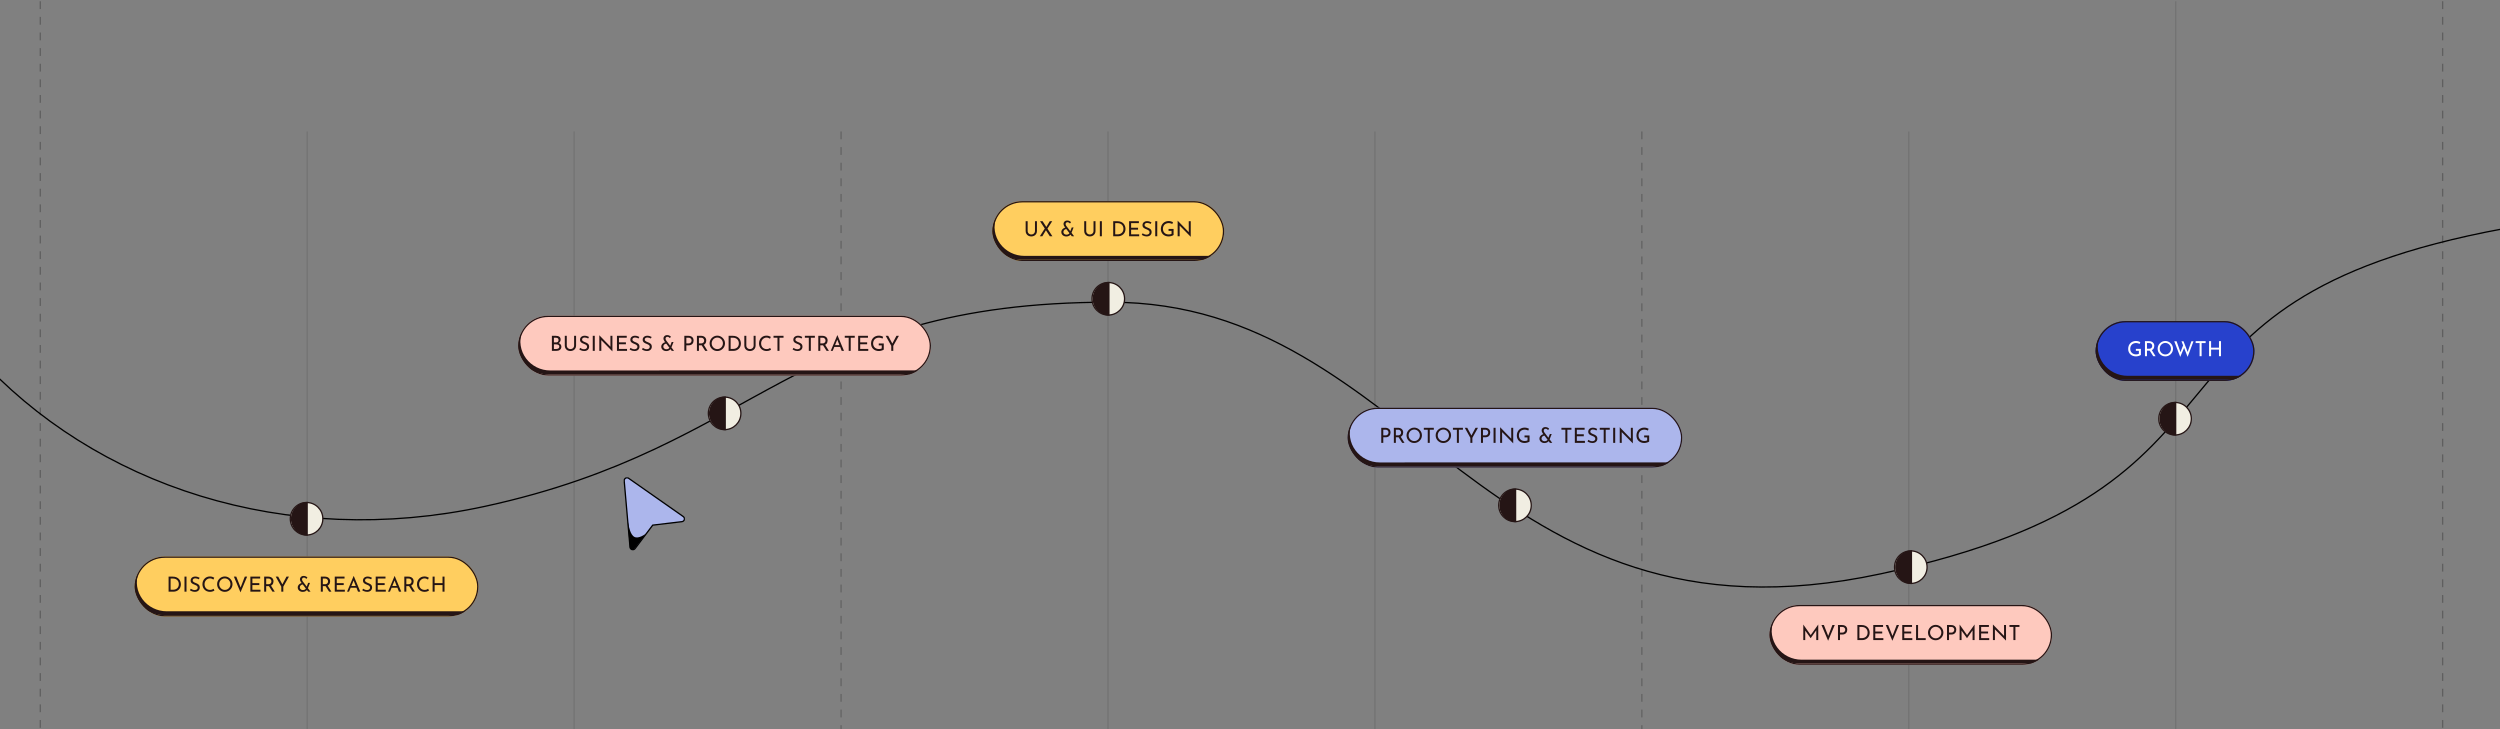 <svg width="1920" height="560" viewBox="0 0 1920 560" fill="none" xmlns="http://www.w3.org/2000/svg">
<rect x="0" y="0" width="1920" height="560" fill="#808080" stroke="none"/>
<g opacity="0.5">
<line x1="30.938" y1="0.965" x2="30.938" y2="559.965" stroke="black" stroke-opacity="0.51" stroke-dasharray="6 6"/>
<line x1="235.938" y1="100.965" x2="235.938" y2="559.965" stroke="black" stroke-opacity="0.2"/>
<line x1="440.938" y1="100.965" x2="440.938" y2="559.965" stroke="black" stroke-opacity="0.2"/>
<line x1="645.938" y1="100.965" x2="645.938" y2="559.965" stroke="black" stroke-opacity="0.45" stroke-dasharray="6 6"/>
<line x1="850.938" y1="100.965" x2="850.938" y2="559.965" stroke="black" stroke-opacity="0.2"/>
<line x1="1055.94" y1="100.965" x2="1055.94" y2="559.965" stroke="black" stroke-opacity="0.2"/>
<line x1="1260.94" y1="100.965" x2="1260.94" y2="559.965" stroke="black" stroke-opacity="0.45" stroke-dasharray="6 6"/>
<line x1="1465.94" y1="100.965" x2="1465.94" y2="559.965" stroke="black" stroke-opacity="0.2"/>
<line x1="1670.94" y1="0.965" x2="1670.94" y2="559.965" stroke="black" stroke-opacity="0.2"/>
<line x1="1875.94" y1="0.965" x2="1875.94" y2="559.965" stroke="black" stroke-opacity="0.51" stroke-dasharray="6 6"/>
</g>
<path d="M-18.076 272.638C72.673 373.347 219.863 422.042 372.587 388.841C585.271 342.606 608.313 232.085 852.687 232.085C1086.46 232.085 1138.3 506.364 1444.46 440.688C1758.06 373.418 1616.77 232.054 1923.31 175.541" stroke="black"/>
<circle cx="235.438" cy="398.414" r="12.5" fill="#F1EEE2" stroke="#251515"/>
<path d="M223.406 398.414C223.406 405.594 229.227 411.414 236.406 411.414V385.414C229.227 385.414 223.406 391.234 223.406 398.414Z" fill="#251515"/>
<g clip-path="url(#clip0_2223_6672)">
<rect x="103.438" y="427.414" width="264" height="46" rx="23" fill="#FFCE5F"/>
<path d="M129.478 454.414V442.846H132.63C133.771 442.846 134.742 443.022 135.542 443.374C136.353 443.726 137.003 444.19 137.494 444.766C137.985 445.342 138.342 445.982 138.566 446.686C138.801 447.379 138.918 448.073 138.918 448.766C138.918 449.641 138.763 450.425 138.454 451.118C138.155 451.811 137.739 452.403 137.206 452.894C136.673 453.385 136.059 453.763 135.366 454.03C134.683 454.286 133.958 454.414 133.19 454.414H129.478ZM131.03 452.926H132.886C133.526 452.926 134.113 452.83 134.646 452.638C135.19 452.446 135.659 452.169 136.054 451.806C136.459 451.443 136.774 451.001 136.998 450.478C137.222 449.945 137.334 449.342 137.334 448.67C137.334 447.955 137.217 447.331 136.982 446.798C136.747 446.254 136.427 445.801 136.022 445.438C135.617 445.075 135.158 444.803 134.646 444.622C134.134 444.43 133.595 444.334 133.03 444.334H131.03V452.926ZM141.685 442.846H143.237V454.414H141.685V442.846ZM152.704 444.91C152.309 444.707 151.877 444.531 151.408 444.382C150.939 444.233 150.48 444.158 150.032 444.158C149.413 444.158 148.917 444.302 148.544 444.59C148.181 444.878 148 445.262 148 445.742C148 446.105 148.117 446.414 148.352 446.67C148.587 446.915 148.896 447.129 149.28 447.31C149.664 447.491 150.064 447.662 150.48 447.822C150.843 447.961 151.2 448.115 151.552 448.286C151.904 448.457 152.219 448.67 152.496 448.926C152.784 449.182 153.008 449.497 153.168 449.87C153.339 450.243 153.424 450.707 153.424 451.262C153.424 451.87 153.269 452.425 152.96 452.926C152.661 453.427 152.229 453.822 151.664 454.11C151.099 454.398 150.427 454.542 149.648 454.542C149.136 454.542 148.645 454.483 148.176 454.366C147.717 454.249 147.291 454.099 146.896 453.918C146.501 453.726 146.149 453.529 145.84 453.326L146.528 452.11C146.784 452.291 147.077 452.467 147.408 452.638C147.739 452.798 148.085 452.931 148.448 453.038C148.811 453.134 149.163 453.182 149.504 453.182C149.867 453.182 150.224 453.118 150.576 452.99C150.939 452.851 151.237 452.643 151.472 452.366C151.707 452.089 151.824 451.721 151.824 451.262C151.824 450.867 151.717 450.542 151.504 450.286C151.301 450.019 151.029 449.795 150.688 449.614C150.347 449.422 149.984 449.251 149.6 449.102C149.237 448.963 148.869 448.814 148.496 448.654C148.123 448.483 147.776 448.281 147.456 448.046C147.136 447.801 146.88 447.502 146.688 447.15C146.496 446.798 146.4 446.371 146.4 445.87C146.4 445.262 146.544 444.734 146.832 444.286C147.131 443.827 147.536 443.47 148.048 443.214C148.56 442.947 149.147 442.803 149.808 442.782C150.555 442.782 151.211 442.873 151.776 443.054C152.352 443.235 152.859 443.459 153.296 443.726L152.704 444.91ZM164.688 453.55C164.496 453.678 164.235 453.822 163.904 453.982C163.574 454.142 163.184 454.275 162.736 454.382C162.299 454.489 161.819 454.542 161.296 454.542C160.4 454.531 159.59 454.371 158.864 454.062C158.15 453.753 157.542 453.331 157.04 452.798C156.539 452.265 156.15 451.651 155.872 450.958C155.606 450.254 155.472 449.507 155.472 448.718C155.472 447.854 155.611 447.059 155.888 446.334C156.176 445.598 156.576 444.963 157.088 444.43C157.6 443.886 158.203 443.465 158.896 443.166C159.6 442.867 160.368 442.718 161.2 442.718C161.894 442.718 162.523 442.814 163.088 443.006C163.654 443.187 164.139 443.406 164.544 443.662L163.92 445.102C163.6 444.889 163.211 444.686 162.752 444.494C162.304 444.302 161.803 444.206 161.248 444.206C160.683 444.206 160.15 444.318 159.648 444.542C159.147 444.766 158.704 445.081 158.32 445.486C157.936 445.891 157.632 446.366 157.408 446.91C157.195 447.443 157.088 448.019 157.088 448.638C157.088 449.267 157.184 449.854 157.376 450.398C157.579 450.931 157.862 451.395 158.224 451.79C158.598 452.185 159.046 452.494 159.568 452.718C160.091 452.942 160.678 453.054 161.328 453.054C161.915 453.054 162.438 452.963 162.896 452.782C163.355 452.601 163.734 452.398 164.032 452.174L164.688 453.55ZM166.742 448.638C166.742 447.838 166.891 447.086 167.19 446.382C167.499 445.667 167.926 445.038 168.47 444.494C169.014 443.939 169.638 443.507 170.342 443.198C171.056 442.878 171.824 442.718 172.646 442.718C173.456 442.718 174.214 442.878 174.918 443.198C175.632 443.507 176.262 443.939 176.806 444.494C177.36 445.038 177.792 445.667 178.102 446.382C178.411 447.086 178.566 447.838 178.566 448.638C178.566 449.459 178.411 450.227 178.102 450.942C177.792 451.657 177.36 452.286 176.806 452.83C176.262 453.363 175.632 453.785 174.918 454.094C174.214 454.393 173.456 454.542 172.646 454.542C171.824 454.542 171.056 454.393 170.342 454.094C169.638 453.795 169.014 453.379 168.47 452.846C167.926 452.313 167.499 451.689 167.19 450.974C166.891 450.259 166.742 449.481 166.742 448.638ZM168.342 448.654C168.342 449.262 168.454 449.833 168.678 450.366C168.902 450.889 169.211 451.353 169.606 451.758C170 452.163 170.459 452.483 170.982 452.718C171.504 452.942 172.07 453.054 172.678 453.054C173.275 453.054 173.835 452.942 174.358 452.718C174.88 452.483 175.334 452.163 175.718 451.758C176.102 451.353 176.406 450.889 176.63 450.366C176.854 449.833 176.966 449.257 176.966 448.638C176.966 448.03 176.854 447.459 176.63 446.926C176.406 446.382 176.096 445.907 175.702 445.502C175.307 445.097 174.848 444.782 174.326 444.558C173.803 444.323 173.243 444.206 172.646 444.206C172.038 444.206 171.472 444.323 170.95 444.558C170.427 444.793 169.968 445.113 169.574 445.518C169.179 445.923 168.875 446.398 168.662 446.942C168.448 447.475 168.342 448.046 168.342 448.654ZM181.454 442.846L185.262 452.414L184.382 452.238L187.998 442.846H189.806L184.702 454.942L179.614 442.846H181.454ZM192.282 442.846H199.802V444.334H193.834V447.854H199.162V449.342H193.834V452.926H200.026V454.414H192.282V442.846ZM205.951 442.846C206.538 442.846 207.077 442.926 207.567 443.086C208.069 443.235 208.501 443.465 208.863 443.774C209.237 444.073 209.525 444.446 209.727 444.894C209.941 445.331 210.047 445.843 210.047 446.43C210.047 446.889 209.978 447.337 209.839 447.774C209.711 448.211 209.493 448.611 209.183 448.974C208.874 449.326 208.469 449.614 207.967 449.838C207.477 450.051 206.869 450.158 206.143 450.158H204.431V454.414H202.879V442.846H205.951ZM206.111 448.67C206.57 448.67 206.949 448.601 207.247 448.462C207.557 448.323 207.797 448.147 207.967 447.934C208.138 447.71 208.261 447.47 208.335 447.214C208.41 446.958 208.447 446.718 208.447 446.494C208.447 446.259 208.405 446.019 208.319 445.774C208.245 445.518 208.117 445.283 207.935 445.07C207.765 444.857 207.535 444.681 207.247 444.542C206.97 444.403 206.629 444.334 206.223 444.334H204.431V448.67H206.111ZM208.015 449.55L211.039 454.414H209.247L206.175 449.598L208.015 449.55ZM216.033 450.558L211.745 442.846H213.649L217.089 449.23L216.609 449.262L220.017 442.846H221.905L217.585 450.558V454.414H216.033V450.558ZM238.494 454.414C238.409 454.414 238.265 454.414 238.062 454.414C237.87 454.414 237.668 454.414 237.454 454.414C237.252 454.414 237.076 454.414 236.926 454.414C236.777 454.414 236.702 454.414 236.702 454.414L231.15 447.07C231.054 446.921 230.942 446.734 230.814 446.51C230.686 446.286 230.574 446.041 230.478 445.774C230.393 445.497 230.35 445.214 230.35 444.926C230.35 444.467 230.462 444.041 230.686 443.646C230.91 443.241 231.23 442.915 231.646 442.67C232.073 442.425 232.59 442.302 233.198 442.302C233.828 442.302 234.388 442.425 234.878 442.67C235.38 442.915 235.79 443.203 236.11 443.534L235.326 444.574C235.006 444.275 234.686 444.041 234.366 443.87C234.057 443.689 233.748 443.598 233.438 443.598C232.969 443.598 232.601 443.742 232.334 444.03C232.078 444.307 231.95 444.643 231.95 445.038C231.95 445.23 231.988 445.427 232.062 445.63C232.148 445.833 232.228 446.003 232.302 446.142C232.388 446.281 232.441 446.371 232.462 446.414L238.494 454.414ZM232.638 448.846C232.34 448.846 232.046 448.905 231.758 449.022C231.47 449.139 231.214 449.299 230.99 449.502C230.766 449.705 230.585 449.945 230.446 450.222C230.318 450.489 230.254 450.777 230.254 451.086C230.254 451.502 230.361 451.87 230.574 452.19C230.798 452.499 231.092 452.745 231.454 452.926C231.828 453.097 232.233 453.182 232.67 453.182C233.076 453.182 233.433 453.123 233.742 453.006C234.052 452.878 234.318 452.713 234.542 452.51C234.766 452.297 234.932 452.067 235.038 451.822L236.03 452.686C235.742 453.219 235.294 453.667 234.686 454.03C234.089 454.393 233.353 454.574 232.478 454.574C231.753 454.574 231.102 454.425 230.526 454.126C229.95 453.827 229.492 453.422 229.15 452.91C228.82 452.398 228.654 451.817 228.654 451.166C228.654 450.665 228.766 450.201 228.99 449.774C229.214 449.347 229.513 448.979 229.886 448.67C230.27 448.35 230.692 448.099 231.15 447.918C231.62 447.737 232.105 447.641 232.606 447.63L232.638 448.846ZM236.654 447.63H238.078L236.206 452.43L235.086 451.726L236.654 447.63ZM249.454 442.846C250.041 442.846 250.58 442.926 251.07 443.086C251.572 443.235 252.004 443.465 252.366 443.774C252.74 444.073 253.028 444.446 253.23 444.894C253.444 445.331 253.55 445.843 253.55 446.43C253.55 446.889 253.481 447.337 253.342 447.774C253.214 448.211 252.996 448.611 252.686 448.974C252.377 449.326 251.972 449.614 251.47 449.838C250.98 450.051 250.372 450.158 249.646 450.158H247.934V454.414H246.382V442.846H249.454ZM249.614 448.67C250.073 448.67 250.452 448.601 250.75 448.462C251.06 448.323 251.3 448.147 251.47 447.934C251.641 447.71 251.764 447.47 251.838 447.214C251.913 446.958 251.95 446.718 251.95 446.494C251.95 446.259 251.908 446.019 251.822 445.774C251.748 445.518 251.62 445.283 251.438 445.07C251.268 444.857 251.038 444.681 250.75 444.542C250.473 444.403 250.132 444.334 249.726 444.334H247.934V448.67H249.614ZM251.518 449.55L254.542 454.414H252.75L249.678 449.598L251.518 449.55ZM257.089 442.846H264.609V444.334H258.641V447.854H263.969V449.342H258.641V452.926H264.833V454.414H257.089V442.846ZM266.535 454.414L271.591 442.366H271.687L276.727 454.414H274.951L271.175 444.798L272.279 444.078L268.055 454.414H266.535ZM269.495 450.03H273.799L274.311 451.374H269.047L269.495 450.03ZM285.05 444.91C284.655 444.707 284.223 444.531 283.754 444.382C283.284 444.233 282.826 444.158 282.378 444.158C281.759 444.158 281.263 444.302 280.89 444.59C280.527 444.878 280.346 445.262 280.346 445.742C280.346 446.105 280.463 446.414 280.698 446.67C280.932 446.915 281.242 447.129 281.626 447.31C282.01 447.491 282.41 447.662 282.826 447.822C283.188 447.961 283.546 448.115 283.898 448.286C284.25 448.457 284.564 448.67 284.842 448.926C285.13 449.182 285.354 449.497 285.514 449.87C285.684 450.243 285.77 450.707 285.77 451.262C285.77 451.87 285.615 452.425 285.306 452.926C285.007 453.427 284.575 453.822 284.01 454.11C283.444 454.398 282.772 454.542 281.994 454.542C281.482 454.542 280.991 454.483 280.522 454.366C280.063 454.249 279.636 454.099 279.242 453.918C278.847 453.726 278.495 453.529 278.186 453.326L278.874 452.11C279.13 452.291 279.423 452.467 279.754 452.638C280.084 452.798 280.431 452.931 280.794 453.038C281.156 453.134 281.508 453.182 281.85 453.182C282.212 453.182 282.57 453.118 282.922 452.99C283.284 452.851 283.583 452.643 283.818 452.366C284.052 452.089 284.17 451.721 284.17 451.262C284.17 450.867 284.063 450.542 283.85 450.286C283.647 450.019 283.375 449.795 283.034 449.614C282.692 449.422 282.33 449.251 281.946 449.102C281.583 448.963 281.215 448.814 280.842 448.654C280.468 448.483 280.122 448.281 279.802 448.046C279.482 447.801 279.226 447.502 279.034 447.15C278.842 446.798 278.746 446.371 278.746 445.87C278.746 445.262 278.89 444.734 279.178 444.286C279.476 443.827 279.882 443.47 280.394 443.214C280.906 442.947 281.492 442.803 282.154 442.782C282.9 442.782 283.556 442.873 284.122 443.054C284.698 443.235 285.204 443.459 285.642 443.726L285.05 444.91ZM288.538 442.846H296.058V444.334H290.09V447.854H295.418V449.342H290.09V452.926H296.282V454.414H288.538V442.846ZM297.984 454.414L303.04 442.366H303.136L308.176 454.414H306.4L302.624 444.798L303.728 444.078L299.504 454.414H297.984ZM300.944 450.03H305.248L305.76 451.374H300.496L300.944 450.03ZM313.586 442.846C314.173 442.846 314.712 442.926 315.202 443.086C315.704 443.235 316.136 443.465 316.498 443.774C316.872 444.073 317.16 444.446 317.362 444.894C317.576 445.331 317.682 445.843 317.682 446.43C317.682 446.889 317.613 447.337 317.474 447.774C317.346 448.211 317.128 448.611 316.818 448.974C316.509 449.326 316.104 449.614 315.602 449.838C315.112 450.051 314.504 450.158 313.778 450.158H312.066V454.414H310.514V442.846H313.586ZM313.746 448.67C314.205 448.67 314.584 448.601 314.882 448.462C315.192 448.323 315.432 448.147 315.602 447.934C315.773 447.71 315.896 447.47 315.97 447.214C316.045 446.958 316.082 446.718 316.082 446.494C316.082 446.259 316.04 446.019 315.954 445.774C315.88 445.518 315.752 445.283 315.57 445.07C315.4 444.857 315.17 444.681 314.882 444.542C314.605 444.403 314.264 444.334 313.858 444.334H312.066V448.67H313.746ZM315.65 449.55L318.674 454.414H316.882L313.81 449.598L315.65 449.55ZM329.467 453.55C329.275 453.678 329.014 453.822 328.683 453.982C328.353 454.142 327.963 454.275 327.515 454.382C327.078 454.489 326.598 454.542 326.075 454.542C325.179 454.531 324.369 454.371 323.643 454.062C322.929 453.753 322.321 453.331 321.819 452.798C321.318 452.265 320.929 451.651 320.651 450.958C320.385 450.254 320.251 449.507 320.251 448.718C320.251 447.854 320.39 447.059 320.667 446.334C320.955 445.598 321.355 444.963 321.867 444.43C322.379 443.886 322.982 443.465 323.675 443.166C324.379 442.867 325.147 442.718 325.979 442.718C326.673 442.718 327.302 442.814 327.867 443.006C328.433 443.187 328.918 443.406 329.323 443.662L328.699 445.102C328.379 444.889 327.99 444.686 327.531 444.494C327.083 444.302 326.582 444.206 326.027 444.206C325.462 444.206 324.929 444.318 324.427 444.542C323.926 444.766 323.483 445.081 323.099 445.486C322.715 445.891 322.411 446.366 322.187 446.91C321.974 447.443 321.867 448.019 321.867 448.638C321.867 449.267 321.963 449.854 322.155 450.398C322.358 450.931 322.641 451.395 323.003 451.79C323.377 452.185 323.825 452.494 324.347 452.718C324.87 452.942 325.457 453.054 326.107 453.054C326.694 453.054 327.217 452.963 327.675 452.782C328.134 452.601 328.513 452.398 328.811 452.174L329.467 453.55ZM341.393 442.846V454.414H339.857V449.342H333.793V454.414H332.241V442.846H333.793V447.87H339.857V442.846H341.393Z" fill="#251515"/>
<path d="M128.053 469.469C124.413 469.471 120.825 468.629 117.584 467.014C114.343 465.399 111.542 463.055 109.413 460.178C107.283 457.3 105.886 453.971 105.337 450.463C104.787 446.956 105.101 443.372 106.251 440.006C104.359 443.327 103.39 447.073 103.439 450.872C103.489 454.671 104.555 458.391 106.532 461.665C108.51 464.939 111.33 467.653 114.714 469.538C118.099 471.423 121.929 472.414 125.827 472.414H467.606V469.435C467.606 469.435 240.503 469.438 238.936 469.435L128.053 469.469Z" fill="#251515"/>
</g>
<rect x="103.938" y="427.914" width="263" height="45" rx="22.5" stroke="#251515"/>
<g clip-path="url(#clip1_2223_6672)">
<rect x="762.168" y="154.465" width="178" height="46" rx="23" fill="#FFCE5F"/>
<path d="M789.239 177.369C789.239 177.892 789.361 178.361 789.607 178.777C789.863 179.182 790.199 179.502 790.615 179.737C791.031 179.972 791.5 180.089 792.023 180.089C792.567 180.089 793.052 179.972 793.479 179.737C793.905 179.502 794.241 179.182 794.487 178.777C794.732 178.361 794.855 177.892 794.855 177.369V169.897H796.375V177.417C796.375 178.26 796.177 178.996 795.783 179.625C795.399 180.254 794.876 180.74 794.215 181.081C793.564 181.422 792.833 181.593 792.023 181.593C791.212 181.593 790.481 181.422 789.831 181.081C789.18 180.74 788.663 180.254 788.279 179.625C787.895 178.996 787.703 178.26 787.703 177.417V169.897H789.239V177.369ZM798.75 169.897H800.718L808.254 181.465H806.27L798.75 169.897ZM798.59 181.465L802.606 175.177L803.358 176.681L800.51 181.465H798.59ZM803.406 174.617L806.222 169.897H808.094L804.238 175.913L803.406 174.617ZM824.93 181.465C824.845 181.465 824.701 181.465 824.498 181.465C824.306 181.465 824.104 181.465 823.89 181.465C823.688 181.465 823.512 181.465 823.362 181.465C823.213 181.465 823.138 181.465 823.138 181.465L817.586 174.121C817.49 173.972 817.378 173.785 817.25 173.561C817.122 173.337 817.01 173.092 816.914 172.825C816.829 172.548 816.786 172.265 816.786 171.977C816.786 171.518 816.898 171.092 817.122 170.697C817.346 170.292 817.666 169.966 818.082 169.721C818.509 169.476 819.026 169.353 819.634 169.353C820.264 169.353 820.824 169.476 821.314 169.721C821.816 169.966 822.226 170.254 822.546 170.585L821.762 171.625C821.442 171.326 821.122 171.092 820.802 170.921C820.493 170.74 820.184 170.649 819.874 170.649C819.405 170.649 819.037 170.793 818.77 171.081C818.514 171.358 818.386 171.694 818.386 172.089C818.386 172.281 818.424 172.478 818.498 172.681C818.584 172.884 818.664 173.054 818.738 173.193C818.824 173.332 818.877 173.422 818.898 173.465L824.93 181.465ZM819.074 175.897C818.776 175.897 818.482 175.956 818.194 176.073C817.906 176.19 817.65 176.35 817.426 176.553C817.202 176.756 817.021 176.996 816.882 177.273C816.754 177.54 816.69 177.828 816.69 178.137C816.69 178.553 816.797 178.921 817.01 179.241C817.234 179.55 817.528 179.796 817.89 179.977C818.264 180.148 818.669 180.233 819.106 180.233C819.512 180.233 819.869 180.174 820.178 180.057C820.488 179.929 820.754 179.764 820.978 179.561C821.202 179.348 821.368 179.118 821.474 178.873L822.466 179.737C822.178 180.27 821.73 180.718 821.122 181.081C820.525 181.444 819.789 181.625 818.914 181.625C818.189 181.625 817.538 181.476 816.962 181.177C816.386 180.878 815.928 180.473 815.586 179.961C815.256 179.449 815.09 178.868 815.09 178.217C815.09 177.716 815.202 177.252 815.426 176.825C815.65 176.398 815.949 176.03 816.322 175.721C816.706 175.401 817.128 175.15 817.586 174.969C818.056 174.788 818.541 174.692 819.042 174.681L819.074 175.897ZM823.09 174.681H824.514L822.642 179.481L821.522 178.777L823.09 174.681ZM834.211 177.369C834.211 177.892 834.333 178.361 834.579 178.777C834.835 179.182 835.171 179.502 835.587 179.737C836.003 179.972 836.472 180.089 836.995 180.089C837.539 180.089 838.024 179.972 838.451 179.737C838.877 179.502 839.213 179.182 839.459 178.777C839.704 178.361 839.827 177.892 839.827 177.369V169.897H841.347V177.417C841.347 178.26 841.149 178.996 840.755 179.625C840.371 180.254 839.848 180.74 839.187 181.081C838.536 181.422 837.805 181.593 836.995 181.593C836.184 181.593 835.453 181.422 834.803 181.081C834.152 180.74 833.635 180.254 833.251 179.625C832.867 178.996 832.675 178.26 832.675 177.417V169.897H834.211V177.369ZM844.682 169.897H846.234V181.465H844.682V169.897ZM854.939 181.465V169.897H858.091C859.232 169.897 860.203 170.073 861.003 170.425C861.814 170.777 862.464 171.241 862.955 171.817C863.446 172.393 863.803 173.033 864.027 173.737C864.262 174.43 864.379 175.124 864.379 175.817C864.379 176.692 864.224 177.476 863.915 178.169C863.616 178.862 863.2 179.454 862.667 179.945C862.134 180.436 861.52 180.814 860.827 181.081C860.144 181.337 859.419 181.465 858.651 181.465H854.939ZM856.491 179.977H858.347C858.987 179.977 859.574 179.881 860.107 179.689C860.651 179.497 861.12 179.22 861.515 178.857C861.92 178.494 862.235 178.052 862.459 177.529C862.683 176.996 862.795 176.393 862.795 175.721C862.795 175.006 862.678 174.382 862.443 173.849C862.208 173.305 861.888 172.852 861.483 172.489C861.078 172.126 860.619 171.854 860.107 171.673C859.595 171.481 859.056 171.385 858.491 171.385H856.491V179.977ZM867.146 169.897H874.666V171.385H868.698V174.905H874.026V176.393H868.698V179.977H874.89V181.465H867.146V169.897ZM883.728 171.961C883.333 171.758 882.901 171.582 882.432 171.433C881.962 171.284 881.504 171.209 881.056 171.209C880.437 171.209 879.941 171.353 879.568 171.641C879.205 171.929 879.024 172.313 879.024 172.793C879.024 173.156 879.141 173.465 879.376 173.721C879.61 173.966 879.92 174.18 880.304 174.361C880.688 174.542 881.088 174.713 881.504 174.873C881.866 175.012 882.224 175.166 882.576 175.337C882.928 175.508 883.242 175.721 883.52 175.977C883.808 176.233 884.032 176.548 884.192 176.921C884.362 177.294 884.448 177.758 884.448 178.313C884.448 178.921 884.293 179.476 883.984 179.977C883.685 180.478 883.253 180.873 882.688 181.161C882.122 181.449 881.45 181.593 880.672 181.593C880.16 181.593 879.669 181.534 879.2 181.417C878.741 181.3 878.314 181.15 877.92 180.969C877.525 180.777 877.173 180.58 876.864 180.377L877.552 179.161C877.808 179.342 878.101 179.518 878.432 179.689C878.762 179.849 879.109 179.982 879.472 180.089C879.834 180.185 880.186 180.233 880.528 180.233C880.89 180.233 881.248 180.169 881.6 180.041C881.962 179.902 882.261 179.694 882.496 179.417C882.73 179.14 882.848 178.772 882.848 178.313C882.848 177.918 882.741 177.593 882.528 177.337C882.325 177.07 882.053 176.846 881.712 176.665C881.37 176.473 881.008 176.302 880.624 176.153C880.261 176.014 879.893 175.865 879.52 175.705C879.146 175.534 878.8 175.332 878.48 175.097C878.16 174.852 877.904 174.553 877.712 174.201C877.52 173.849 877.424 173.422 877.424 172.921C877.424 172.313 877.568 171.785 877.856 171.337C878.154 170.878 878.56 170.521 879.072 170.265C879.584 169.998 880.17 169.854 880.832 169.833C881.578 169.833 882.234 169.924 882.8 170.105C883.376 170.286 883.882 170.51 884.32 170.777L883.728 171.961ZM887.216 169.897H888.768V181.465H887.216V169.897ZM901.307 180.473C901.147 180.612 900.923 180.75 900.635 180.889C900.347 181.017 900.027 181.134 899.675 181.241C899.334 181.348 898.976 181.433 898.603 181.497C898.24 181.561 897.899 181.593 897.579 181.593C896.651 181.593 895.814 181.449 895.067 181.161C894.331 180.873 893.696 180.473 893.163 179.961C892.64 179.449 892.235 178.846 891.947 178.153C891.67 177.46 891.531 176.708 891.531 175.897C891.531 174.937 891.686 174.078 891.995 173.321C892.315 172.553 892.747 171.908 893.291 171.385C893.846 170.852 894.48 170.452 895.195 170.185C895.91 169.908 896.667 169.769 897.467 169.769C898.139 169.769 898.763 169.849 899.339 170.009C899.915 170.169 900.422 170.372 900.859 170.617L900.331 172.041C900.118 171.913 899.851 171.796 899.531 171.689C899.222 171.582 898.902 171.497 898.571 171.433C898.24 171.358 897.931 171.321 897.643 171.321C896.96 171.321 896.342 171.428 895.787 171.641C895.232 171.844 894.758 172.142 894.363 172.537C893.968 172.921 893.664 173.39 893.451 173.945C893.238 174.489 893.131 175.102 893.131 175.785C893.131 176.414 893.238 176.99 893.451 177.513C893.664 178.036 893.968 178.489 894.363 178.873C894.758 179.246 895.227 179.54 895.771 179.753C896.326 179.956 896.934 180.057 897.595 180.057C897.99 180.057 898.379 180.02 898.763 179.945C899.147 179.86 899.478 179.742 899.755 179.593V177.289H897.451V175.801H901.307V180.473ZM914.443 181.833L905.499 172.761L905.947 172.873L905.979 181.465H904.427V169.545H904.507L913.355 178.649L912.987 178.569L912.955 169.897H914.491V181.833H914.443Z" fill="#251515"/>
<path d="M786.784 196.52C783.143 196.522 779.555 195.68 776.314 194.065C773.073 192.449 770.273 190.106 768.143 187.229C766.014 184.351 764.617 181.021 764.067 177.514C763.518 174.007 763.831 170.423 764.982 167.057C763.09 170.378 762.12 174.124 762.17 177.923C762.219 181.721 763.285 185.442 765.263 188.716C767.24 191.99 770.061 194.703 773.445 196.589C776.829 198.474 780.66 199.465 784.557 199.464H1126.34V196.485C1126.34 196.485 899.234 196.489 897.667 196.485L786.784 196.52Z" fill="#251515"/>
</g>
<rect x="762.668" y="154.965" width="177" height="45" rx="22.5" stroke="#251515"/>
<circle cx="851.168" cy="229.465" r="12.5" fill="#F1EEE2" stroke="#251515"/>
<path d="M839.137 229.465C839.137 236.645 844.957 242.465 852.137 242.465V216.465C844.957 216.465 839.137 222.285 839.137 229.465Z" fill="#251515"/>
<circle cx="1467.5" cy="435.584" r="12.5" fill="#F1EEE2" stroke="#251515"/>
<path d="M1455.47 435.584C1455.47 442.764 1461.29 448.584 1468.47 448.584V422.584C1461.29 422.584 1455.47 428.404 1455.47 435.584Z" fill="#251515"/>
<g clip-path="url(#clip2_2223_6672)">
<rect x="1359" y="464.584" width="217" height="46" rx="23" fill="#FEC9BE"/>
<path d="M1384.92 491.584V479.648H1384.93L1391 488.256L1390.34 488.128L1396.39 479.648H1396.42V491.584H1394.89V483.168L1394.98 483.952L1390.61 490.128H1390.58L1386.15 483.952L1386.42 483.232V491.584H1384.92ZM1400.74 480.016L1404.55 489.584L1403.67 489.408L1407.28 480.016H1409.09L1403.99 492.112L1398.9 480.016H1400.74ZM1414.66 480.016C1415.5 480.016 1416.22 480.16 1416.82 480.448C1417.41 480.725 1417.87 481.131 1418.19 481.664C1418.52 482.197 1418.69 482.843 1418.69 483.6C1418.69 484.059 1418.62 484.512 1418.48 484.96C1418.34 485.397 1418.12 485.797 1417.81 486.16C1417.51 486.512 1417.11 486.795 1416.62 487.008C1416.13 487.221 1415.54 487.328 1414.83 487.328H1413.12V491.584H1411.57V480.016H1414.66ZM1414.82 485.84C1415.27 485.84 1415.65 485.765 1415.95 485.616C1416.25 485.467 1416.48 485.28 1416.66 485.056C1416.83 484.821 1416.95 484.576 1417.02 484.32C1417.1 484.064 1417.14 483.835 1417.14 483.632C1417.14 483.397 1417.1 483.157 1417.02 482.912C1416.95 482.656 1416.82 482.427 1416.64 482.224C1416.47 482.011 1416.24 481.84 1415.95 481.712C1415.67 481.573 1415.33 481.504 1414.91 481.504H1413.12V485.84H1414.82ZM1426.47 491.584V480.016H1429.62C1430.76 480.016 1431.73 480.192 1432.53 480.544C1433.34 480.896 1433.99 481.36 1434.48 481.936C1434.97 482.512 1435.33 483.152 1435.55 483.856C1435.79 484.549 1435.91 485.243 1435.91 485.936C1435.91 486.811 1435.75 487.595 1435.44 488.288C1435.14 488.981 1434.73 489.573 1434.19 490.064C1433.66 490.555 1433.05 490.933 1432.35 491.2C1431.67 491.456 1430.95 491.584 1430.18 491.584H1426.47ZM1428.02 490.096H1429.87C1430.51 490.096 1431.1 490 1431.63 489.808C1432.18 489.616 1432.65 489.339 1433.04 488.976C1433.45 488.613 1433.76 488.171 1433.99 487.648C1434.21 487.115 1434.32 486.512 1434.32 485.84C1434.32 485.125 1434.2 484.501 1433.97 483.968C1433.73 483.424 1433.41 482.971 1433.01 482.608C1432.6 482.245 1432.15 481.973 1431.63 481.792C1431.12 481.6 1430.58 481.504 1430.02 481.504H1428.02V490.096ZM1438.67 480.016H1446.19V481.504H1440.22V485.024H1445.55V486.512H1440.22V490.096H1446.42V491.584H1438.67V480.016ZM1450.1 480.016L1453.91 489.584L1453.03 489.408L1456.65 480.016H1458.45L1453.35 492.112L1448.26 480.016H1450.1ZM1460.93 480.016H1468.45V481.504H1462.48V485.024H1467.81V486.512H1462.48V490.096H1468.67V491.584H1460.93V480.016ZM1471.53 480.016H1473.08V490.096H1478.95V491.584H1471.53V480.016ZM1480.7 485.808C1480.7 485.008 1480.85 484.256 1481.15 483.552C1481.46 482.837 1481.89 482.208 1482.43 481.664C1482.97 481.109 1483.6 480.677 1484.3 480.368C1485.02 480.048 1485.78 479.888 1486.61 479.888C1487.42 479.888 1488.17 480.048 1488.88 480.368C1489.59 480.677 1490.22 481.109 1490.77 481.664C1491.32 482.208 1491.75 482.837 1492.06 483.552C1492.37 484.256 1492.53 485.008 1492.53 485.808C1492.53 486.629 1492.37 487.397 1492.06 488.112C1491.75 488.827 1491.32 489.456 1490.77 490C1490.22 490.533 1489.59 490.955 1488.88 491.264C1488.17 491.563 1487.42 491.712 1486.61 491.712C1485.78 491.712 1485.02 491.563 1484.3 491.264C1483.6 490.965 1482.97 490.549 1482.43 490.016C1481.89 489.483 1481.46 488.859 1481.15 488.144C1480.85 487.429 1480.7 486.651 1480.7 485.808ZM1482.3 485.824C1482.3 486.432 1482.41 487.003 1482.64 487.536C1482.86 488.059 1483.17 488.523 1483.57 488.928C1483.96 489.333 1484.42 489.653 1484.94 489.888C1485.46 490.112 1486.03 490.224 1486.64 490.224C1487.23 490.224 1487.79 490.112 1488.32 489.888C1488.84 489.653 1489.29 489.333 1489.68 488.928C1490.06 488.523 1490.37 488.059 1490.59 487.536C1490.81 487.003 1490.93 486.427 1490.93 485.808C1490.93 485.2 1490.81 484.629 1490.59 484.096C1490.37 483.552 1490.06 483.077 1489.66 482.672C1489.27 482.267 1488.81 481.952 1488.29 481.728C1487.76 481.493 1487.2 481.376 1486.61 481.376C1486 481.376 1485.43 481.493 1484.91 481.728C1484.39 481.963 1483.93 482.283 1483.53 482.688C1483.14 483.093 1482.83 483.568 1482.62 484.112C1482.41 484.645 1482.3 485.216 1482.3 485.824ZM1498.39 480.016C1499.23 480.016 1499.95 480.16 1500.55 480.448C1501.15 480.725 1501.6 481.131 1501.92 481.664C1502.25 482.197 1502.42 482.843 1502.42 483.6C1502.42 484.059 1502.35 484.512 1502.21 484.96C1502.07 485.397 1501.85 485.797 1501.54 486.16C1501.24 486.512 1500.85 486.795 1500.36 487.008C1499.87 487.221 1499.27 487.328 1498.56 487.328H1496.85V491.584H1495.3V480.016H1498.39ZM1498.55 485.84C1499.01 485.84 1499.39 485.765 1499.68 485.616C1499.98 485.467 1500.22 485.28 1500.39 485.056C1500.56 484.821 1500.68 484.576 1500.76 484.32C1500.83 484.064 1500.87 483.835 1500.87 483.632C1500.87 483.397 1500.83 483.157 1500.76 482.912C1500.68 482.656 1500.55 482.427 1500.37 482.224C1500.2 482.011 1499.97 481.84 1499.68 481.712C1499.41 481.573 1499.06 481.504 1498.64 481.504H1496.85V485.84H1498.55ZM1504.98 491.584V479.648H1504.99L1511.06 488.256L1510.4 488.128L1516.45 479.648H1516.48V491.584H1514.94V483.168L1515.04 483.952L1510.67 490.128H1510.64L1506.21 483.952L1506.48 483.232V491.584H1504.98ZM1519.96 480.016H1527.48V481.504H1521.52V485.024H1526.84V486.512H1521.52V490.096H1527.71V491.584H1519.96V480.016ZM1540.58 491.952L1531.63 482.88L1532.08 482.992L1532.11 491.584H1530.56V479.664H1530.64L1539.49 488.768L1539.12 488.688L1539.09 480.016H1540.63V491.952H1540.58ZM1543.26 480.016H1550.94V481.504H1547.84V491.584H1546.29V481.504H1543.26V480.016Z" fill="#251515"/>
<path d="M1383.62 506.639C1379.98 506.641 1376.39 505.799 1373.15 504.184C1369.91 502.568 1367.1 500.225 1364.98 497.348C1362.85 494.47 1361.45 491.141 1360.9 487.633C1360.35 484.126 1360.66 480.542 1361.81 477.176C1359.92 480.497 1358.95 484.243 1359 488.042C1359.05 491.841 1360.12 495.561 1362.09 498.835C1364.07 502.109 1366.89 504.823 1370.28 506.708C1373.66 508.593 1377.49 509.584 1381.39 509.583H1723.17V506.604C1723.17 506.604 1496.07 506.608 1494.5 506.604L1383.62 506.639Z" fill="#251515"/>
</g>
<rect x="1359.5" y="465.084" width="216" height="45" rx="22.5" stroke="#251515"/>
<g clip-path="url(#clip3_2223_6672)">
<rect x="398" y="242.465" width="317" height="46" rx="23" fill="#FEC9BE"/>
<path d="M426.826 257.897C427.988 257.897 428.9 258.137 429.562 258.617C430.234 259.086 430.57 259.822 430.57 260.825C430.57 261.433 430.431 261.961 430.154 262.409C429.876 262.857 429.487 263.209 428.986 263.465C428.495 263.721 427.914 263.865 427.242 263.897L427.018 263.097C427.796 263.118 428.495 263.257 429.114 263.513C429.732 263.769 430.223 264.126 430.586 264.585C430.948 265.044 431.13 265.588 431.13 266.217C431.13 266.793 431.023 267.289 430.81 267.705C430.596 268.11 430.308 268.446 429.946 268.713C429.583 268.969 429.172 269.161 428.714 269.289C428.255 269.406 427.78 269.465 427.29 269.465H423.85V257.897H426.826ZM427.146 262.969C427.786 262.969 428.25 262.793 428.538 262.441C428.826 262.078 428.97 261.641 428.97 261.129C428.97 260.521 428.783 260.078 428.41 259.801C428.036 259.524 427.535 259.385 426.906 259.385H425.402V262.969H427.146ZM427.21 268.025C427.636 268.025 428.026 267.961 428.378 267.833C428.74 267.705 429.023 267.508 429.226 267.241C429.439 266.974 429.546 266.638 429.546 266.233C429.546 265.785 429.423 265.433 429.178 265.177C428.943 264.921 428.639 264.74 428.266 264.633C427.892 264.516 427.508 264.457 427.114 264.457H425.402V268.025H427.21ZM435.292 265.369C435.292 265.892 435.415 266.361 435.66 266.777C435.916 267.182 436.252 267.502 436.668 267.737C437.084 267.972 437.554 268.089 438.076 268.089C438.62 268.089 439.106 267.972 439.532 267.737C439.959 267.502 440.295 267.182 440.54 266.777C440.786 266.361 440.908 265.892 440.908 265.369V257.897H442.428V265.417C442.428 266.26 442.231 266.996 441.836 267.625C441.452 268.254 440.93 268.74 440.268 269.081C439.618 269.422 438.887 269.593 438.076 269.593C437.266 269.593 436.535 269.422 435.884 269.081C435.234 268.74 434.716 268.254 434.332 267.625C433.948 266.996 433.756 266.26 433.756 265.417V257.897H435.292V265.369ZM451.747 259.961C451.353 259.758 450.921 259.582 450.451 259.433C449.982 259.284 449.523 259.209 449.075 259.209C448.457 259.209 447.961 259.353 447.587 259.641C447.225 259.929 447.043 260.313 447.043 260.793C447.043 261.156 447.161 261.465 447.395 261.721C447.63 261.966 447.939 262.18 448.323 262.361C448.707 262.542 449.107 262.713 449.523 262.873C449.886 263.012 450.243 263.166 450.595 263.337C450.947 263.508 451.262 263.721 451.539 263.977C451.827 264.233 452.051 264.548 452.211 264.921C452.382 265.294 452.467 265.758 452.467 266.313C452.467 266.921 452.313 267.476 452.003 267.977C451.705 268.478 451.273 268.873 450.707 269.161C450.142 269.449 449.47 269.593 448.691 269.593C448.179 269.593 447.689 269.534 447.219 269.417C446.761 269.3 446.334 269.15 445.939 268.969C445.545 268.777 445.193 268.58 444.883 268.377L445.571 267.161C445.827 267.342 446.121 267.518 446.451 267.689C446.782 267.849 447.129 267.982 447.491 268.089C447.854 268.185 448.206 268.233 448.547 268.233C448.91 268.233 449.267 268.169 449.619 268.041C449.982 267.902 450.281 267.694 450.515 267.417C450.75 267.14 450.867 266.772 450.867 266.313C450.867 265.918 450.761 265.593 450.547 265.337C450.345 265.07 450.073 264.846 449.731 264.665C449.39 264.473 449.027 264.302 448.643 264.153C448.281 264.014 447.913 263.865 447.539 263.705C447.166 263.534 446.819 263.332 446.499 263.097C446.179 262.852 445.923 262.553 445.731 262.201C445.539 261.849 445.443 261.422 445.443 260.921C445.443 260.313 445.587 259.785 445.875 259.337C446.174 258.878 446.579 258.521 447.091 258.265C447.603 257.998 448.19 257.854 448.851 257.833C449.598 257.833 450.254 257.924 450.819 258.105C451.395 258.286 451.902 258.51 452.339 258.777L451.747 259.961ZM455.236 257.897H456.788V269.465H455.236V257.897ZM470.287 269.833L461.343 260.761L461.791 260.873L461.823 269.465H460.271V257.545H460.351L469.199 266.649L468.831 266.569L468.799 257.897H470.335V269.833H470.287ZM473.821 257.897H481.341V259.385H475.373V262.905H480.701V264.393H475.373V267.977H481.565V269.465H473.821V257.897ZM490.403 259.961C490.008 259.758 489.576 259.582 489.107 259.433C488.638 259.284 488.179 259.209 487.731 259.209C487.112 259.209 486.616 259.353 486.243 259.641C485.88 259.929 485.699 260.313 485.699 260.793C485.699 261.156 485.816 261.465 486.051 261.721C486.286 261.966 486.595 262.18 486.979 262.361C487.363 262.542 487.763 262.713 488.179 262.873C488.542 263.012 488.899 263.166 489.251 263.337C489.603 263.508 489.918 263.721 490.195 263.977C490.483 264.233 490.707 264.548 490.867 264.921C491.038 265.294 491.123 265.758 491.123 266.313C491.123 266.921 490.968 267.476 490.659 267.977C490.36 268.478 489.928 268.873 489.363 269.161C488.798 269.449 488.126 269.593 487.347 269.593C486.835 269.593 486.344 269.534 485.875 269.417C485.416 269.3 484.99 269.15 484.595 268.969C484.2 268.777 483.848 268.58 483.539 268.377L484.227 267.161C484.483 267.342 484.776 267.518 485.107 267.689C485.438 267.849 485.784 267.982 486.147 268.089C486.51 268.185 486.862 268.233 487.203 268.233C487.566 268.233 487.923 268.169 488.275 268.041C488.638 267.902 488.936 267.694 489.171 267.417C489.406 267.14 489.523 266.772 489.523 266.313C489.523 265.918 489.416 265.593 489.203 265.337C489 265.07 488.728 264.846 488.387 264.665C488.046 264.473 487.683 264.302 487.299 264.153C486.936 264.014 486.568 263.865 486.195 263.705C485.822 263.534 485.475 263.332 485.155 263.097C484.835 262.852 484.579 262.553 484.387 262.201C484.195 261.849 484.099 261.422 484.099 260.921C484.099 260.313 484.243 259.785 484.531 259.337C484.83 258.878 485.235 258.521 485.747 258.265C486.259 257.998 486.846 257.854 487.507 257.833C488.254 257.833 488.91 257.924 489.475 258.105C490.051 258.286 490.558 258.51 490.995 258.777L490.403 259.961ZM499.876 259.961C499.481 259.758 499.049 259.582 498.58 259.433C498.11 259.284 497.652 259.209 497.204 259.209C496.585 259.209 496.089 259.353 495.716 259.641C495.353 259.929 495.172 260.313 495.172 260.793C495.172 261.156 495.289 261.465 495.524 261.721C495.758 261.966 496.068 262.18 496.452 262.361C496.836 262.542 497.236 262.713 497.652 262.873C498.014 263.012 498.372 263.166 498.724 263.337C499.076 263.508 499.39 263.721 499.668 263.977C499.956 264.233 500.18 264.548 500.34 264.921C500.51 265.294 500.596 265.758 500.596 266.313C500.596 266.921 500.441 267.476 500.132 267.977C499.833 268.478 499.401 268.873 498.836 269.161C498.27 269.449 497.598 269.593 496.82 269.593C496.308 269.593 495.817 269.534 495.348 269.417C494.889 269.3 494.462 269.15 494.068 268.969C493.673 268.777 493.321 268.58 493.012 268.377L493.7 267.161C493.956 267.342 494.249 267.518 494.58 267.689C494.91 267.849 495.257 267.982 495.62 268.089C495.982 268.185 496.334 268.233 496.676 268.233C497.038 268.233 497.396 268.169 497.748 268.041C498.11 267.902 498.409 267.694 498.644 267.417C498.878 267.14 498.996 266.772 498.996 266.313C498.996 265.918 498.889 265.593 498.676 265.337C498.473 265.07 498.201 264.846 497.86 264.665C497.518 264.473 497.156 264.302 496.772 264.153C496.409 264.014 496.041 263.865 495.668 263.705C495.294 263.534 494.948 263.332 494.628 263.097C494.308 262.852 494.052 262.553 493.86 262.201C493.668 261.849 493.572 261.422 493.572 260.921C493.572 260.313 493.716 259.785 494.004 259.337C494.302 258.878 494.708 258.521 495.22 258.265C495.732 257.998 496.318 257.854 496.98 257.833C497.726 257.833 498.382 257.924 498.948 258.105C499.524 258.286 500.03 258.51 500.468 258.777L499.876 259.961ZM517.675 269.465C517.589 269.465 517.445 269.465 517.243 269.465C517.051 269.465 516.848 269.465 516.635 269.465C516.432 269.465 516.256 269.465 516.107 269.465C515.957 269.465 515.883 269.465 515.883 269.465L510.331 262.121C510.235 261.972 510.123 261.785 509.995 261.561C509.867 261.337 509.755 261.092 509.659 260.825C509.573 260.548 509.531 260.265 509.531 259.977C509.531 259.518 509.643 259.092 509.867 258.697C510.091 258.292 510.411 257.966 510.827 257.721C511.253 257.476 511.771 257.353 512.379 257.353C513.008 257.353 513.568 257.476 514.059 257.721C514.56 257.966 514.971 258.254 515.291 258.585L514.507 259.625C514.187 259.326 513.867 259.092 513.547 258.921C513.237 258.74 512.928 258.649 512.619 258.649C512.149 258.649 511.781 258.793 511.515 259.081C511.259 259.358 511.131 259.694 511.131 260.089C511.131 260.281 511.168 260.478 511.243 260.681C511.328 260.884 511.408 261.054 511.483 261.193C511.568 261.332 511.621 261.422 511.643 261.465L517.675 269.465ZM511.819 263.897C511.52 263.897 511.227 263.956 510.939 264.073C510.651 264.19 510.395 264.35 510.171 264.553C509.947 264.756 509.765 264.996 509.627 265.273C509.499 265.54 509.435 265.828 509.435 266.137C509.435 266.553 509.541 266.921 509.755 267.241C509.979 267.55 510.272 267.796 510.635 267.977C511.008 268.148 511.413 268.233 511.851 268.233C512.256 268.233 512.613 268.174 512.923 268.057C513.232 267.929 513.499 267.764 513.723 267.561C513.947 267.348 514.112 267.118 514.219 266.873L515.211 267.737C514.923 268.27 514.475 268.718 513.867 269.081C513.269 269.444 512.533 269.625 511.659 269.625C510.933 269.625 510.283 269.476 509.707 269.177C509.131 268.878 508.672 268.473 508.331 267.961C508 267.449 507.835 266.868 507.835 266.217C507.835 265.716 507.947 265.252 508.171 264.825C508.395 264.398 508.693 264.03 509.067 263.721C509.451 263.401 509.872 263.15 510.331 262.969C510.8 262.788 511.285 262.692 511.787 262.681L511.819 263.897ZM515.835 262.681H517.259L515.387 267.481L514.267 266.777L515.835 262.681ZM528.651 257.897C529.493 257.897 530.213 258.041 530.811 258.329C531.408 258.606 531.867 259.012 532.187 259.545C532.517 260.078 532.683 260.724 532.683 261.481C532.683 261.94 532.613 262.393 532.475 262.841C532.336 263.278 532.112 263.678 531.803 264.041C531.504 264.393 531.109 264.676 530.619 264.889C530.128 265.102 529.531 265.209 528.827 265.209H527.115V269.465H525.563V257.897H528.651ZM528.811 263.721C529.269 263.721 529.648 263.646 529.947 263.497C530.245 263.348 530.48 263.161 530.651 262.937C530.821 262.702 530.944 262.457 531.019 262.201C531.093 261.945 531.131 261.716 531.131 261.513C531.131 261.278 531.093 261.038 531.019 260.793C530.944 260.537 530.816 260.308 530.635 260.105C530.464 259.892 530.235 259.721 529.947 259.593C529.669 259.454 529.323 259.385 528.907 259.385H527.115V263.721H528.811ZM538.31 257.897C538.897 257.897 539.436 257.977 539.926 258.137C540.428 258.286 540.86 258.516 541.222 258.825C541.596 259.124 541.884 259.497 542.086 259.945C542.3 260.382 542.406 260.894 542.406 261.481C542.406 261.94 542.337 262.388 542.198 262.825C542.07 263.262 541.852 263.662 541.542 264.025C541.233 264.377 540.828 264.665 540.326 264.889C539.836 265.102 539.228 265.209 538.502 265.209H536.79V269.465H535.238V257.897H538.31ZM538.47 263.721C538.929 263.721 539.308 263.652 539.606 263.513C539.916 263.374 540.156 263.198 540.326 262.985C540.497 262.761 540.62 262.521 540.694 262.265C540.769 262.009 540.806 261.769 540.806 261.545C540.806 261.31 540.764 261.07 540.678 260.825C540.604 260.569 540.476 260.334 540.294 260.121C540.124 259.908 539.894 259.732 539.606 259.593C539.329 259.454 538.988 259.385 538.582 259.385H536.79V263.721H538.47ZM540.374 264.601L543.398 269.465H541.606L538.534 264.649L540.374 264.601ZM544.975 263.689C544.975 262.889 545.125 262.137 545.423 261.433C545.733 260.718 546.159 260.089 546.703 259.545C547.247 258.99 547.871 258.558 548.575 258.249C549.29 257.929 550.058 257.769 550.879 257.769C551.69 257.769 552.447 257.929 553.151 258.249C553.866 258.558 554.495 258.99 555.039 259.545C555.594 260.089 556.026 260.718 556.335 261.433C556.645 262.137 556.799 262.889 556.799 263.689C556.799 264.51 556.645 265.278 556.335 265.993C556.026 266.708 555.594 267.337 555.039 267.881C554.495 268.414 553.866 268.836 553.151 269.145C552.447 269.444 551.69 269.593 550.879 269.593C550.058 269.593 549.29 269.444 548.575 269.145C547.871 268.846 547.247 268.43 546.703 267.897C546.159 267.364 545.733 266.74 545.423 266.025C545.125 265.31 544.975 264.532 544.975 263.689ZM546.575 263.705C546.575 264.313 546.687 264.884 546.911 265.417C547.135 265.94 547.445 266.404 547.839 266.809C548.234 267.214 548.693 267.534 549.215 267.769C549.738 267.993 550.303 268.105 550.911 268.105C551.509 268.105 552.069 267.993 552.591 267.769C553.114 267.534 553.567 267.214 553.951 266.809C554.335 266.404 554.639 265.94 554.863 265.417C555.087 264.884 555.199 264.308 555.199 263.689C555.199 263.081 555.087 262.51 554.863 261.977C554.639 261.433 554.33 260.958 553.935 260.553C553.541 260.148 553.082 259.833 552.559 259.609C552.037 259.374 551.477 259.257 550.879 259.257C550.271 259.257 549.706 259.374 549.183 259.609C548.661 259.844 548.202 260.164 547.807 260.569C547.413 260.974 547.109 261.449 546.895 261.993C546.682 262.526 546.575 263.097 546.575 263.705ZM559.574 269.465V257.897H562.726C563.867 257.897 564.838 258.073 565.638 258.425C566.449 258.777 567.099 259.241 567.59 259.817C568.081 260.393 568.438 261.033 568.662 261.737C568.897 262.43 569.014 263.124 569.014 263.817C569.014 264.692 568.859 265.476 568.55 266.169C568.251 266.862 567.835 267.454 567.302 267.945C566.769 268.436 566.155 268.814 565.462 269.081C564.779 269.337 564.054 269.465 563.286 269.465H559.574ZM561.126 267.977H562.982C563.622 267.977 564.209 267.881 564.742 267.689C565.286 267.497 565.755 267.22 566.15 266.857C566.555 266.494 566.87 266.052 567.094 265.529C567.318 264.996 567.43 264.393 567.43 263.721C567.43 263.006 567.313 262.382 567.078 261.849C566.843 261.305 566.523 260.852 566.118 260.489C565.713 260.126 565.254 259.854 564.742 259.673C564.23 259.481 563.691 259.385 563.126 259.385H561.126V267.977ZM573.173 265.369C573.173 265.892 573.296 266.361 573.541 266.777C573.797 267.182 574.133 267.502 574.549 267.737C574.965 267.972 575.434 268.089 575.957 268.089C576.501 268.089 576.986 267.972 577.413 267.737C577.84 267.502 578.176 267.182 578.421 266.777C578.666 266.361 578.789 265.892 578.789 265.369V257.897H580.309V265.417C580.309 266.26 580.112 266.996 579.717 267.625C579.333 268.254 578.81 268.74 578.149 269.081C577.498 269.422 576.768 269.593 575.957 269.593C575.146 269.593 574.416 269.422 573.765 269.081C573.114 268.74 572.597 268.254 572.213 267.625C571.829 266.996 571.637 266.26 571.637 265.417V257.897H573.173V265.369ZM592.14 268.601C591.948 268.729 591.687 268.873 591.356 269.033C591.025 269.193 590.636 269.326 590.188 269.433C589.751 269.54 589.271 269.593 588.748 269.593C587.852 269.582 587.041 269.422 586.316 269.113C585.601 268.804 584.993 268.382 584.492 267.849C583.991 267.316 583.601 266.702 583.324 266.009C583.057 265.305 582.924 264.558 582.924 263.769C582.924 262.905 583.063 262.11 583.34 261.385C583.628 260.649 584.028 260.014 584.54 259.481C585.052 258.937 585.655 258.516 586.348 258.217C587.052 257.918 587.82 257.769 588.652 257.769C589.345 257.769 589.975 257.865 590.54 258.057C591.105 258.238 591.591 258.457 591.996 258.713L591.372 260.153C591.052 259.94 590.663 259.737 590.204 259.545C589.756 259.353 589.255 259.257 588.7 259.257C588.135 259.257 587.601 259.369 587.1 259.593C586.599 259.817 586.156 260.132 585.772 260.537C585.388 260.942 585.084 261.417 584.86 261.961C584.647 262.494 584.54 263.07 584.54 263.689C584.54 264.318 584.636 264.905 584.828 265.449C585.031 265.982 585.313 266.446 585.676 266.841C586.049 267.236 586.497 267.545 587.02 267.769C587.543 267.993 588.129 268.105 588.78 268.105C589.367 268.105 589.889 268.014 590.348 267.833C590.807 267.652 591.185 267.449 591.484 267.225L592.14 268.601ZM594.065 257.897H601.745V259.385H598.641V269.465H597.089V259.385H594.065V257.897ZM615.577 259.961C615.182 259.758 614.75 259.582 614.281 259.433C613.811 259.284 613.353 259.209 612.905 259.209C612.286 259.209 611.79 259.353 611.417 259.641C611.054 259.929 610.873 260.313 610.873 260.793C610.873 261.156 610.99 261.465 611.225 261.721C611.459 261.966 611.769 262.18 612.153 262.361C612.537 262.542 612.937 262.713 613.353 262.873C613.715 263.012 614.073 263.166 614.425 263.337C614.777 263.508 615.091 263.721 615.369 263.977C615.657 264.233 615.881 264.548 616.041 264.921C616.211 265.294 616.297 265.758 616.297 266.313C616.297 266.921 616.142 267.476 615.833 267.977C615.534 268.478 615.102 268.873 614.537 269.161C613.971 269.449 613.299 269.593 612.521 269.593C612.009 269.593 611.518 269.534 611.049 269.417C610.59 269.3 610.163 269.15 609.769 268.969C609.374 268.777 609.022 268.58 608.713 268.377L609.401 267.161C609.657 267.342 609.95 267.518 610.281 267.689C610.611 267.849 610.958 267.982 611.321 268.089C611.683 268.185 612.035 268.233 612.377 268.233C612.739 268.233 613.097 268.169 613.449 268.041C613.811 267.902 614.11 267.694 614.345 267.417C614.579 267.14 614.697 266.772 614.697 266.313C614.697 265.918 614.59 265.593 614.377 265.337C614.174 265.07 613.902 264.846 613.561 264.665C613.219 264.473 612.857 264.302 612.473 264.153C612.11 264.014 611.742 263.865 611.369 263.705C610.995 263.534 610.649 263.332 610.329 263.097C610.009 262.852 609.753 262.553 609.561 262.201C609.369 261.849 609.273 261.422 609.273 260.921C609.273 260.313 609.417 259.785 609.705 259.337C610.003 258.878 610.409 258.521 610.921 258.265C611.433 257.998 612.019 257.854 612.681 257.833C613.427 257.833 614.083 257.924 614.649 258.105C615.225 258.286 615.731 258.51 616.169 258.777L615.577 259.961ZM618.139 257.897H625.819V259.385H622.715V269.465H621.163V259.385H618.139V257.897ZM631.516 257.897C632.103 257.897 632.641 257.977 633.132 258.137C633.633 258.286 634.065 258.516 634.428 258.825C634.801 259.124 635.089 259.497 635.292 259.945C635.505 260.382 635.612 260.894 635.612 261.481C635.612 261.94 635.543 262.388 635.404 262.825C635.276 263.262 635.057 263.662 634.748 264.025C634.439 264.377 634.033 264.665 633.532 264.889C633.041 265.102 632.433 265.209 631.708 265.209H629.996V269.465H628.444V257.897H631.516ZM631.676 263.721C632.135 263.721 632.513 263.652 632.812 263.513C633.121 263.374 633.361 263.198 633.532 262.985C633.703 262.761 633.825 262.521 633.9 262.265C633.975 262.009 634.012 261.769 634.012 261.545C634.012 261.31 633.969 261.07 633.884 260.825C633.809 260.569 633.681 260.334 633.5 260.121C633.329 259.908 633.1 259.732 632.812 259.593C632.535 259.454 632.193 259.385 631.788 259.385H629.996V263.721H631.676ZM633.58 264.601L636.604 269.465H634.812L631.74 264.649L633.58 264.601ZM637.999 269.465L643.055 257.417H643.151L648.191 269.465H646.415L642.639 259.849L643.743 259.129L639.519 269.465H637.999ZM640.959 265.081H645.263L645.775 266.425H640.511L640.959 265.081ZM648.775 257.897H656.455V259.385H653.351V269.465H651.799V259.385H648.775V257.897ZM659.08 257.897H666.6V259.385H660.632V262.905H665.96V264.393H660.632V267.977H666.824V269.465H659.08V257.897ZM678.734 268.473C678.574 268.612 678.35 268.75 678.062 268.889C677.774 269.017 677.454 269.134 677.102 269.241C676.76 269.348 676.403 269.433 676.03 269.497C675.667 269.561 675.326 269.593 675.006 269.593C674.078 269.593 673.24 269.449 672.494 269.161C671.758 268.873 671.123 268.473 670.59 267.961C670.067 267.449 669.662 266.846 669.374 266.153C669.096 265.46 668.958 264.708 668.958 263.897C668.958 262.937 669.112 262.078 669.422 261.321C669.742 260.553 670.174 259.908 670.718 259.385C671.272 258.852 671.907 258.452 672.622 258.185C673.336 257.908 674.094 257.769 674.894 257.769C675.566 257.769 676.19 257.849 676.766 258.009C677.342 258.169 677.848 258.372 678.286 258.617L677.758 260.041C677.544 259.913 677.278 259.796 676.958 259.689C676.648 259.582 676.328 259.497 675.998 259.433C675.667 259.358 675.358 259.321 675.07 259.321C674.387 259.321 673.768 259.428 673.214 259.641C672.659 259.844 672.184 260.142 671.79 260.537C671.395 260.921 671.091 261.39 670.878 261.945C670.664 262.489 670.558 263.102 670.558 263.785C670.558 264.414 670.664 264.99 670.878 265.513C671.091 266.036 671.395 266.489 671.79 266.873C672.184 267.246 672.654 267.54 673.198 267.753C673.752 267.956 674.36 268.057 675.022 268.057C675.416 268.057 675.806 268.02 676.19 267.945C676.574 267.86 676.904 267.742 677.182 267.593V265.289H674.878V263.801H678.734V268.473ZM684.488 265.609L680.2 257.897H682.104L685.544 264.281L685.064 264.313L688.472 257.897H690.36L686.04 265.609V269.465H684.488V265.609Z" fill="#251515"/>
<path d="M422.616 284.52C418.975 284.522 415.387 283.68 412.146 282.065C408.905 280.449 406.105 278.106 403.975 275.229C401.846 272.351 400.449 269.021 399.899 265.514C399.35 262.007 399.663 258.423 400.814 255.057C398.922 258.378 397.953 262.124 398.002 265.923C398.051 269.721 399.117 273.442 401.095 276.716C403.072 279.99 405.893 282.703 409.277 284.589C412.661 286.474 416.492 287.465 420.39 287.464H762.169V284.485C762.169 284.485 535.066 284.489 533.499 284.485L422.616 284.52Z" fill="#251515"/>
</g>
<rect x="398.5" y="242.965" width="316" height="45" rx="22.5" stroke="#251515"/>
<circle cx="556.5" cy="317.465" r="12.5" fill="#F1EEE2" stroke="#251515"/>
<path d="M544.469 317.465C544.469 324.645 550.289 330.465 557.469 330.465V304.465C550.289 304.465 544.469 310.285 544.469 317.465Z" fill="#251515"/>
<g clip-path="url(#clip4_2223_6672)">
<rect x="1035" y="313.099" width="257" height="46" rx="23" fill="#ACB6EC"/>
<path d="M1063.89 328.531C1064.74 328.531 1065.46 328.675 1066.05 328.963C1066.65 329.24 1067.11 329.645 1067.43 330.179C1067.76 330.712 1067.93 331.357 1067.93 332.115C1067.93 332.573 1067.86 333.027 1067.72 333.475C1067.58 333.912 1067.36 334.312 1067.05 334.675C1066.75 335.027 1066.35 335.309 1065.86 335.523C1065.37 335.736 1064.77 335.843 1064.07 335.843H1062.36V340.099H1060.81V328.531H1063.89ZM1064.05 334.355C1064.51 334.355 1064.89 334.28 1065.19 334.131C1065.49 333.981 1065.72 333.795 1065.89 333.571C1066.06 333.336 1066.19 333.091 1066.26 332.835C1066.34 332.579 1066.37 332.349 1066.37 332.147C1066.37 331.912 1066.34 331.672 1066.26 331.427C1066.19 331.171 1066.06 330.941 1065.88 330.739C1065.71 330.525 1065.48 330.355 1065.19 330.227C1064.91 330.088 1064.57 330.019 1064.15 330.019H1062.36V334.355H1064.05ZM1073.55 328.531C1074.14 328.531 1074.68 328.611 1075.17 328.771C1075.67 328.92 1076.1 329.149 1076.47 329.459C1076.84 329.757 1077.13 330.131 1077.33 330.579C1077.54 331.016 1077.65 331.528 1077.65 332.115C1077.65 332.573 1077.58 333.021 1077.44 333.459C1077.31 333.896 1077.1 334.296 1076.79 334.659C1076.48 335.011 1076.07 335.299 1075.57 335.523C1075.08 335.736 1074.47 335.843 1073.75 335.843H1072.03V340.099H1070.48V328.531H1073.55ZM1073.71 334.355C1074.17 334.355 1074.55 334.285 1074.85 334.147C1075.16 334.008 1075.4 333.832 1075.57 333.619C1075.74 333.395 1075.86 333.155 1075.94 332.899C1076.01 332.643 1076.05 332.403 1076.05 332.179C1076.05 331.944 1076.01 331.704 1075.92 331.459C1075.85 331.203 1075.72 330.968 1075.54 330.755C1075.37 330.541 1075.14 330.365 1074.85 330.227C1074.57 330.088 1074.23 330.019 1073.83 330.019H1072.03V334.355H1073.71ZM1075.62 335.235L1078.64 340.099H1076.85L1073.78 335.283L1075.62 335.235ZM1080.22 334.323C1080.22 333.523 1080.37 332.771 1080.67 332.067C1080.98 331.352 1081.4 330.723 1081.95 330.179C1082.49 329.624 1083.11 329.192 1083.82 328.883C1084.53 328.563 1085.3 328.403 1086.12 328.403C1086.93 328.403 1087.69 328.563 1088.39 328.883C1089.11 329.192 1089.74 329.624 1090.28 330.179C1090.84 330.723 1091.27 331.352 1091.58 332.067C1091.89 332.771 1092.04 333.523 1092.04 334.323C1092.04 335.144 1091.89 335.912 1091.58 336.627C1091.27 337.341 1090.84 337.971 1090.28 338.515C1089.74 339.048 1089.11 339.469 1088.39 339.779C1087.69 340.077 1086.93 340.227 1086.12 340.227C1085.3 340.227 1084.53 340.077 1083.82 339.779C1083.11 339.48 1082.49 339.064 1081.95 338.531C1081.4 337.997 1080.98 337.373 1080.67 336.659C1080.37 335.944 1080.22 335.165 1080.22 334.323ZM1081.82 334.339C1081.82 334.947 1081.93 335.517 1082.15 336.051C1082.38 336.573 1082.69 337.037 1083.08 337.443C1083.48 337.848 1083.94 338.168 1084.46 338.403C1084.98 338.627 1085.55 338.739 1086.15 338.739C1086.75 338.739 1087.31 338.627 1087.83 338.403C1088.36 338.168 1088.81 337.848 1089.19 337.443C1089.58 337.037 1089.88 336.573 1090.11 336.051C1090.33 335.517 1090.44 334.941 1090.44 334.323C1090.44 333.715 1090.33 333.144 1090.11 332.611C1089.88 332.067 1089.57 331.592 1089.18 331.187C1088.78 330.781 1088.33 330.467 1087.8 330.243C1087.28 330.008 1086.72 329.891 1086.12 329.891C1085.51 329.891 1084.95 330.008 1084.43 330.243C1083.9 330.477 1083.45 330.797 1083.05 331.203C1082.66 331.608 1082.35 332.083 1082.14 332.627C1081.93 333.16 1081.82 333.731 1081.82 334.339ZM1093.49 328.531H1101.17V330.019H1098.06V340.099H1096.51V330.019H1093.49V328.531ZM1102.59 334.323C1102.59 333.523 1102.73 332.771 1103.03 332.067C1103.34 331.352 1103.77 330.723 1104.31 330.179C1104.86 329.624 1105.48 329.192 1106.19 328.883C1106.9 328.563 1107.67 328.403 1108.49 328.403C1109.3 328.403 1110.06 328.563 1110.76 328.883C1111.48 329.192 1112.11 329.624 1112.65 330.179C1113.2 330.723 1113.64 331.352 1113.95 332.067C1114.25 332.771 1114.41 333.523 1114.41 334.323C1114.41 335.144 1114.25 335.912 1113.95 336.627C1113.64 337.341 1113.2 337.971 1112.65 338.515C1112.11 339.048 1111.48 339.469 1110.76 339.779C1110.06 340.077 1109.3 340.227 1108.49 340.227C1107.67 340.227 1106.9 340.077 1106.19 339.779C1105.48 339.48 1104.86 339.064 1104.31 338.531C1103.77 337.997 1103.34 337.373 1103.03 336.659C1102.73 335.944 1102.59 335.165 1102.59 334.323ZM1104.19 334.339C1104.19 334.947 1104.3 335.517 1104.52 336.051C1104.75 336.573 1105.05 337.037 1105.45 337.443C1105.84 337.848 1106.3 338.168 1106.83 338.403C1107.35 338.627 1107.91 338.739 1108.52 338.739C1109.12 338.739 1109.68 338.627 1110.2 338.403C1110.72 338.168 1111.18 337.848 1111.56 337.443C1111.95 337.037 1112.25 336.573 1112.47 336.051C1112.7 335.517 1112.81 334.941 1112.81 334.323C1112.81 333.715 1112.7 333.144 1112.47 332.611C1112.25 332.067 1111.94 331.592 1111.55 331.187C1111.15 330.781 1110.69 330.467 1110.17 330.243C1109.65 330.008 1109.09 329.891 1108.49 329.891C1107.88 329.891 1107.32 330.008 1106.79 330.243C1106.27 330.477 1105.81 330.797 1105.42 331.203C1105.02 331.608 1104.72 332.083 1104.51 332.627C1104.29 333.16 1104.19 333.731 1104.19 334.339ZM1115.85 328.531H1123.53V330.019H1120.43V340.099H1118.88V330.019H1115.85V328.531ZM1129.23 336.243L1124.94 328.531H1126.84L1130.28 334.915L1129.8 334.947L1133.21 328.531H1135.1L1130.78 336.243V340.099H1129.23V336.243ZM1140.47 328.531C1141.31 328.531 1142.03 328.675 1142.63 328.963C1143.22 329.24 1143.68 329.645 1144 330.179C1144.33 330.712 1144.5 331.357 1144.5 332.115C1144.5 332.573 1144.43 333.027 1144.29 333.475C1144.15 333.912 1143.93 334.312 1143.62 334.675C1143.32 335.027 1142.93 335.309 1142.44 335.523C1141.94 335.736 1141.35 335.843 1140.64 335.843H1138.93V340.099H1137.38V328.531H1140.47ZM1140.63 334.355C1141.09 334.355 1141.46 334.28 1141.76 334.131C1142.06 333.981 1142.3 333.795 1142.47 333.571C1142.64 333.336 1142.76 333.091 1142.84 332.835C1142.91 332.579 1142.95 332.349 1142.95 332.147C1142.95 331.912 1142.91 331.672 1142.84 331.427C1142.76 331.171 1142.63 330.941 1142.45 330.739C1142.28 330.525 1142.05 330.355 1141.76 330.227C1141.49 330.088 1141.14 330.019 1140.72 330.019H1138.93V334.355H1140.63ZM1147.05 328.531H1148.61V340.099H1147.05V328.531ZM1162.11 340.467L1153.16 331.395L1153.61 331.507L1153.64 340.099H1152.09V328.179H1152.17L1161.02 337.283L1160.65 337.203L1160.62 328.531H1162.15V340.467H1162.11ZM1174.7 339.107C1174.54 339.245 1174.31 339.384 1174.02 339.523C1173.74 339.651 1173.42 339.768 1173.06 339.875C1172.72 339.981 1172.37 340.067 1171.99 340.131C1171.63 340.195 1171.29 340.227 1170.97 340.227C1170.04 340.227 1169.2 340.083 1168.46 339.795C1167.72 339.507 1167.09 339.107 1166.55 338.595C1166.03 338.083 1165.62 337.48 1165.34 336.787C1165.06 336.093 1164.92 335.341 1164.92 334.531C1164.92 333.571 1165.08 332.712 1165.38 331.955C1165.7 331.187 1166.14 330.541 1166.68 330.019C1167.24 329.485 1167.87 329.085 1168.58 328.819C1169.3 328.541 1170.06 328.403 1170.86 328.403C1171.53 328.403 1172.15 328.483 1172.73 328.643C1173.3 328.803 1173.81 329.005 1174.25 329.251L1173.72 330.675C1173.51 330.547 1173.24 330.429 1172.92 330.323C1172.61 330.216 1172.29 330.131 1171.96 330.067C1171.63 329.992 1171.32 329.955 1171.03 329.955C1170.35 329.955 1169.73 330.061 1169.18 330.275C1168.62 330.477 1168.15 330.776 1167.75 331.171C1167.36 331.555 1167.05 332.024 1166.84 332.579C1166.63 333.123 1166.52 333.736 1166.52 334.419C1166.52 335.048 1166.63 335.624 1166.84 336.147C1167.05 336.669 1167.36 337.123 1167.75 337.507C1168.15 337.88 1168.62 338.173 1169.16 338.387C1169.72 338.589 1170.32 338.691 1170.98 338.691C1171.38 338.691 1171.77 338.653 1172.15 338.579C1172.54 338.493 1172.87 338.376 1173.14 338.227V335.923H1170.84V334.435H1174.7V339.107ZM1192.13 340.099C1192.04 340.099 1191.9 340.099 1191.69 340.099C1191.5 340.099 1191.3 340.099 1191.09 340.099C1190.88 340.099 1190.71 340.099 1190.56 340.099C1190.41 340.099 1190.33 340.099 1190.33 340.099L1184.78 332.755C1184.69 332.605 1184.57 332.419 1184.45 332.195C1184.32 331.971 1184.21 331.725 1184.11 331.459C1184.03 331.181 1183.98 330.899 1183.98 330.611C1183.98 330.152 1184.09 329.725 1184.32 329.331C1184.54 328.925 1184.86 328.6 1185.28 328.355C1185.71 328.109 1186.22 327.987 1186.83 327.987C1187.46 327.987 1188.02 328.109 1188.51 328.355C1189.01 328.6 1189.42 328.888 1189.74 329.219L1188.96 330.259C1188.64 329.96 1188.32 329.725 1188 329.555C1187.69 329.373 1187.38 329.283 1187.07 329.283C1186.6 329.283 1186.23 329.427 1185.97 329.715C1185.71 329.992 1185.58 330.328 1185.58 330.723C1185.58 330.915 1185.62 331.112 1185.69 331.315C1185.78 331.517 1185.86 331.688 1185.93 331.827C1186.02 331.965 1186.07 332.056 1186.09 332.099L1192.13 340.099ZM1186.27 334.531C1185.97 334.531 1185.68 334.589 1185.39 334.707C1185.1 334.824 1184.85 334.984 1184.62 335.187C1184.4 335.389 1184.22 335.629 1184.08 335.907C1183.95 336.173 1183.89 336.461 1183.89 336.771C1183.89 337.187 1183.99 337.555 1184.21 337.875C1184.43 338.184 1184.72 338.429 1185.09 338.611C1185.46 338.781 1185.87 338.867 1186.3 338.867C1186.71 338.867 1187.07 338.808 1187.37 338.691C1187.68 338.563 1187.95 338.397 1188.17 338.195C1188.4 337.981 1188.56 337.752 1188.67 337.507L1189.66 338.371C1189.37 338.904 1188.93 339.352 1188.32 339.715C1187.72 340.077 1186.99 340.259 1186.11 340.259C1185.39 340.259 1184.73 340.109 1184.16 339.811C1183.58 339.512 1183.12 339.107 1182.78 338.595C1182.45 338.083 1182.29 337.501 1182.29 336.851C1182.29 336.349 1182.4 335.885 1182.62 335.459C1182.85 335.032 1183.15 334.664 1183.52 334.355C1183.9 334.035 1184.32 333.784 1184.78 333.603C1185.25 333.421 1185.74 333.325 1186.24 333.315L1186.27 334.531ZM1190.29 333.315H1191.71L1189.84 338.115L1188.72 337.411L1190.29 333.315ZM1199.17 328.531H1206.85V330.019H1203.74V340.099H1202.19V330.019H1199.17V328.531ZM1209.47 328.531H1216.99V330.019H1211.02V333.539H1216.35V335.027H1211.02V338.611H1217.22V340.099H1209.47V328.531ZM1226.05 330.595C1225.66 330.392 1225.23 330.216 1224.76 330.067C1224.29 329.917 1223.83 329.843 1223.38 329.843C1222.76 329.843 1222.27 329.987 1221.89 330.275C1221.53 330.563 1221.35 330.947 1221.35 331.427C1221.35 331.789 1221.47 332.099 1221.7 332.355C1221.94 332.6 1222.25 332.813 1222.63 332.995C1223.01 333.176 1223.41 333.347 1223.83 333.507C1224.19 333.645 1224.55 333.8 1224.9 333.971C1225.25 334.141 1225.57 334.355 1225.85 334.611C1226.13 334.867 1226.36 335.181 1226.52 335.555C1226.69 335.928 1226.77 336.392 1226.77 336.947C1226.77 337.555 1226.62 338.109 1226.31 338.611C1226.01 339.112 1225.58 339.507 1225.01 339.795C1224.45 340.083 1223.78 340.227 1223 340.227C1222.49 340.227 1221.99 340.168 1221.53 340.051C1221.07 339.933 1220.64 339.784 1220.25 339.603C1219.85 339.411 1219.5 339.213 1219.19 339.011L1219.88 337.795C1220.13 337.976 1220.43 338.152 1220.76 338.323C1221.09 338.483 1221.43 338.616 1221.8 338.723C1222.16 338.819 1222.51 338.867 1222.85 338.867C1223.22 338.867 1223.57 338.803 1223.93 338.675C1224.29 338.536 1224.59 338.328 1224.82 338.051C1225.06 337.773 1225.17 337.405 1225.17 336.947C1225.17 336.552 1225.07 336.227 1224.85 335.971C1224.65 335.704 1224.38 335.48 1224.04 335.299C1223.7 335.107 1223.33 334.936 1222.95 334.787C1222.59 334.648 1222.22 334.499 1221.85 334.339C1221.47 334.168 1221.13 333.965 1220.81 333.731C1220.49 333.485 1220.23 333.187 1220.04 332.835C1219.85 332.483 1219.75 332.056 1219.75 331.555C1219.75 330.947 1219.89 330.419 1220.18 329.971C1220.48 329.512 1220.89 329.155 1221.4 328.899C1221.91 328.632 1222.5 328.488 1223.16 328.467C1223.9 328.467 1224.56 328.557 1225.13 328.739C1225.7 328.92 1226.21 329.144 1226.65 329.411L1226.05 330.595ZM1228.62 328.531H1236.3V330.019H1233.19V340.099H1231.64V330.019H1228.62V328.531ZM1238.92 328.531H1240.47V340.099H1238.92V328.531ZM1253.97 340.467L1245.03 331.395L1245.48 331.507L1245.51 340.099H1243.96V328.179H1244.04L1252.88 337.283L1252.52 337.203L1252.48 328.531H1254.02V340.467H1253.97ZM1266.56 339.107C1266.4 339.245 1266.18 339.384 1265.89 339.523C1265.6 339.651 1265.28 339.768 1264.93 339.875C1264.59 339.981 1264.23 340.067 1263.86 340.131C1263.5 340.195 1263.15 340.227 1262.83 340.227C1261.91 340.227 1261.07 340.083 1260.32 339.795C1259.59 339.507 1258.95 339.107 1258.42 338.595C1257.9 338.083 1257.49 337.48 1257.2 336.787C1256.92 336.093 1256.79 335.341 1256.79 334.531C1256.79 333.571 1256.94 332.712 1257.25 331.955C1257.57 331.187 1258 330.541 1258.55 330.019C1259.1 329.485 1259.74 329.085 1260.45 328.819C1261.16 328.541 1261.92 328.403 1262.72 328.403C1263.39 328.403 1264.02 328.483 1264.59 328.643C1265.17 328.803 1265.68 329.005 1266.11 329.251L1265.59 330.675C1265.37 330.547 1265.11 330.429 1264.79 330.323C1264.48 330.216 1264.16 330.131 1263.83 330.067C1263.5 329.992 1263.19 329.955 1262.9 329.955C1262.22 329.955 1261.6 330.061 1261.04 330.275C1260.49 330.477 1260.01 330.776 1259.62 331.171C1259.22 331.555 1258.92 332.024 1258.71 332.579C1258.49 333.123 1258.39 333.736 1258.39 334.419C1258.39 335.048 1258.49 335.624 1258.71 336.147C1258.92 336.669 1259.22 337.123 1259.62 337.507C1260.01 337.88 1260.48 338.173 1261.03 338.387C1261.58 338.589 1262.19 338.691 1262.85 338.691C1263.24 338.691 1263.63 338.653 1264.02 338.579C1264.4 338.493 1264.73 338.376 1265.01 338.227V335.923H1262.71V334.435H1266.56V339.107Z" fill="#251515"/>
<path d="M1059.62 355.154C1055.98 355.155 1052.39 354.314 1049.15 352.699C1045.91 351.083 1043.1 348.74 1040.98 345.862C1038.85 342.985 1037.45 339.655 1036.9 336.148C1036.35 332.641 1036.66 329.056 1037.81 325.69C1035.92 329.012 1034.95 332.758 1035 336.556C1035.05 340.355 1036.12 344.076 1038.09 347.35C1040.07 350.623 1042.89 353.337 1046.28 355.222C1049.66 357.108 1053.49 358.099 1057.39 358.098H1399.17V355.119C1399.17 355.119 1172.07 355.122 1170.5 355.119L1059.62 355.154Z" fill="#251515"/>
</g>
<rect x="1035.5" y="313.599" width="256" height="45" rx="22.5" stroke="#251515"/>
<circle cx="1163.5" cy="388.099" r="12.5" fill="#F1EEE2" stroke="#251515"/>
<path d="M1151.47 388.099C1151.47 395.278 1157.29 401.099 1164.47 401.099V375.099C1157.29 375.099 1151.47 380.919 1151.47 388.099Z" fill="#251515"/>
<g clip-path="url(#clip5_2223_6672)">
<rect x="1609.44" y="246.574" width="122" height="46" rx="23" fill="#2741CC"/>
<path d="M1644.21 272.582C1644.05 272.721 1643.83 272.86 1643.54 272.998C1643.25 273.126 1642.93 273.244 1642.58 273.35C1642.24 273.457 1641.88 273.542 1641.51 273.606C1641.14 273.67 1640.8 273.702 1640.48 273.702C1639.55 273.702 1638.72 273.558 1637.97 273.27C1637.23 272.982 1636.6 272.582 1636.07 272.07C1635.54 271.558 1635.14 270.956 1634.85 270.262C1634.57 269.569 1634.43 268.817 1634.43 268.006C1634.43 267.046 1634.59 266.188 1634.9 265.43C1635.22 264.662 1635.65 264.017 1636.19 263.494C1636.75 262.961 1637.38 262.561 1638.1 262.294C1638.81 262.017 1639.57 261.878 1640.37 261.878C1641.04 261.878 1641.67 261.958 1642.24 262.118C1642.82 262.278 1643.33 262.481 1643.76 262.726L1643.23 264.15C1643.02 264.022 1642.75 263.905 1642.43 263.798C1642.13 263.692 1641.81 263.606 1641.47 263.542C1641.14 263.468 1640.83 263.43 1640.55 263.43C1639.86 263.43 1639.25 263.537 1638.69 263.75C1638.14 263.953 1637.66 264.252 1637.27 264.646C1636.87 265.03 1636.57 265.5 1636.35 266.054C1636.14 266.598 1636.03 267.212 1636.03 267.894C1636.03 268.524 1636.14 269.1 1636.35 269.622C1636.57 270.145 1636.87 270.598 1637.27 270.982C1637.66 271.356 1638.13 271.649 1638.67 271.862C1639.23 272.065 1639.84 272.166 1640.5 272.166C1640.89 272.166 1641.28 272.129 1641.67 272.054C1642.05 271.969 1642.38 271.852 1642.66 271.702V269.398H1640.35V267.91H1644.21V272.582ZM1650.4 262.006C1650.99 262.006 1651.53 262.086 1652.02 262.246C1652.52 262.396 1652.95 262.625 1653.31 262.934C1653.69 263.233 1653.98 263.606 1654.18 264.054C1654.39 264.492 1654.5 265.004 1654.5 265.59C1654.5 266.049 1654.43 266.497 1654.29 266.934C1654.16 267.372 1653.94 267.772 1653.63 268.134C1653.32 268.486 1652.92 268.774 1652.42 268.998C1651.93 269.212 1651.32 269.318 1650.59 269.318H1648.88V273.574H1647.33V262.006H1650.4ZM1650.56 267.83C1651.02 267.83 1651.4 267.761 1651.7 267.622C1652.01 267.484 1652.25 267.308 1652.42 267.094C1652.59 266.87 1652.71 266.63 1652.79 266.374C1652.86 266.118 1652.9 265.878 1652.9 265.654C1652.9 265.42 1652.86 265.18 1652.77 264.934C1652.7 264.678 1652.57 264.444 1652.39 264.23C1652.22 264.017 1651.99 263.841 1651.7 263.702C1651.42 263.564 1651.08 263.494 1650.67 263.494H1648.88V267.83H1650.56ZM1652.47 268.71L1655.49 273.574H1653.7L1650.63 268.758L1652.47 268.71ZM1657.07 267.798C1657.07 266.998 1657.22 266.246 1657.52 265.542C1657.82 264.828 1658.25 264.198 1658.8 263.654C1659.34 263.1 1659.96 262.668 1660.67 262.358C1661.38 262.038 1662.15 261.878 1662.97 261.878C1663.78 261.878 1664.54 262.038 1665.24 262.358C1665.96 262.668 1666.59 263.1 1667.13 263.654C1667.69 264.198 1668.12 264.828 1668.43 265.542C1668.74 266.246 1668.89 266.998 1668.89 267.798C1668.89 268.62 1668.74 269.388 1668.43 270.102C1668.12 270.817 1667.69 271.446 1667.13 271.99C1666.59 272.524 1665.96 272.945 1665.24 273.254C1664.54 273.553 1663.78 273.702 1662.97 273.702C1662.15 273.702 1661.38 273.553 1660.67 273.254C1659.96 272.956 1659.34 272.54 1658.8 272.006C1658.25 271.473 1657.82 270.849 1657.52 270.134C1657.22 269.42 1657.07 268.641 1657.07 267.798ZM1658.67 267.814C1658.67 268.422 1658.78 268.993 1659 269.526C1659.23 270.049 1659.54 270.513 1659.93 270.918C1660.33 271.324 1660.78 271.644 1661.31 271.878C1661.83 272.102 1662.4 272.214 1663 272.214C1663.6 272.214 1664.16 272.102 1664.68 271.878C1665.21 271.644 1665.66 271.324 1666.04 270.918C1666.43 270.513 1666.73 270.049 1666.96 269.526C1667.18 268.993 1667.29 268.417 1667.29 267.798C1667.29 267.19 1667.18 266.62 1666.96 266.086C1666.73 265.542 1666.42 265.068 1666.03 264.662C1665.63 264.257 1665.17 263.942 1664.65 263.718C1664.13 263.484 1663.57 263.366 1662.97 263.366C1662.36 263.366 1661.8 263.484 1661.28 263.718C1660.75 263.953 1660.29 264.273 1659.9 264.678C1659.5 265.084 1659.2 265.558 1658.99 266.102C1658.77 266.636 1658.67 267.206 1658.67 267.814ZM1669.81 262.07H1671.61L1674.74 270.902L1674.47 270.79L1676.76 264.87L1677.48 266.966L1674.42 274.102L1669.81 262.07ZM1675.37 262.07H1676.92L1680.31 270.774L1679.99 270.71L1682.98 262.07H1684.63L1680.09 274.086L1675.37 262.07ZM1686.26 262.006H1693.94V263.494H1690.84V273.574H1689.28V263.494H1686.26V262.006ZM1705.72 262.006V273.574H1704.18V268.502H1698.12V273.574H1696.56V262.006H1698.12V267.03H1704.18V262.006H1705.72Z" fill="white"/>
<path d="M1634.05 288.629C1630.41 288.631 1626.82 287.79 1623.58 286.174C1620.34 284.559 1617.54 282.216 1615.41 279.338C1613.28 276.46 1611.89 273.131 1611.34 269.624C1610.79 266.116 1611.1 262.532 1612.25 259.166C1610.36 262.488 1609.39 266.233 1609.44 270.032C1609.49 273.831 1610.55 277.551 1612.53 280.825C1614.51 284.099 1617.33 286.813 1620.71 288.698C1624.1 290.583 1627.93 291.575 1631.83 291.574H1973.61V288.595C1973.61 288.595 1746.5 288.598 1744.94 288.595L1634.05 288.629Z" fill="#251515"/>
</g>
<rect x="1609.94" y="247.074" width="121" height="45" rx="22.5" stroke="#251515"/>
<circle cx="1670.44" cy="321.574" r="12.5" fill="#F1EEE2" stroke="#251515"/>
<path d="M1658.41 321.574C1658.41 328.754 1664.23 334.574 1671.41 334.574V308.574C1664.23 308.574 1658.41 314.395 1658.41 321.574Z" fill="#251515"/>
<g clip-path="url(#clip6_2223_6672)">
<path fill-rule="evenodd" clip-rule="evenodd" d="M482.789 367.335C482.45 367.098 482.05 366.962 481.636 366.945C481.222 366.928 480.812 367.03 480.454 367.238C480.096 367.447 479.806 367.754 479.618 368.122C479.429 368.491 479.351 368.905 479.391 369.317L483.842 420.213C483.882 420.646 484.052 421.058 484.33 421.393C484.608 421.729 484.981 421.973 485.401 422.093C485.82 422.213 486.266 422.204 486.68 422.066C487.094 421.929 487.457 421.67 487.721 421.324L501.283 403.308L523.715 400.635C524.155 400.588 524.57 400.407 524.904 400.117C525.239 399.827 525.476 399.442 525.584 399.014C525.692 398.585 525.666 398.134 525.509 397.72C525.352 397.307 525.073 396.951 524.707 396.702L482.789 367.335Z" fill="#ACB6EC" stroke="black" stroke-miterlimit="10"/>
<path d="M487.313 412.381C484.052 410.811 482.891 404.172 482.265 400.987C481.639 397.803 483.732 420.551 483.732 420.551L484.815 422.056H486.896L496.157 409.959C495.463 410.209 490.574 413.951 487.313 412.381Z" fill="black"/>
</g>
<defs>
<clipPath id="clip0_2223_6672">
<rect x="103.438" y="427.414" width="264" height="46" rx="23" fill="white"/>
</clipPath>
<clipPath id="clip1_2223_6672">
<rect x="762.168" y="154.465" width="178" height="46" rx="23" fill="white"/>
</clipPath>
<clipPath id="clip2_2223_6672">
<rect x="1359" y="464.584" width="217" height="46" rx="23" fill="white"/>
</clipPath>
<clipPath id="clip3_2223_6672">
<rect x="398" y="242.465" width="317" height="46" rx="23" fill="white"/>
</clipPath>
<clipPath id="clip4_2223_6672">
<rect x="1035" y="313.099" width="257" height="46" rx="23" fill="white"/>
</clipPath>
<clipPath id="clip5_2223_6672">
<rect x="1609.44" y="246.574" width="122" height="46" rx="23" fill="white"/>
</clipPath>
<clipPath id="clip6_2223_6672">
<rect width="47" height="56" fill="white" transform="translate(479 366.584)"/>
</clipPath>
</defs>
</svg>
